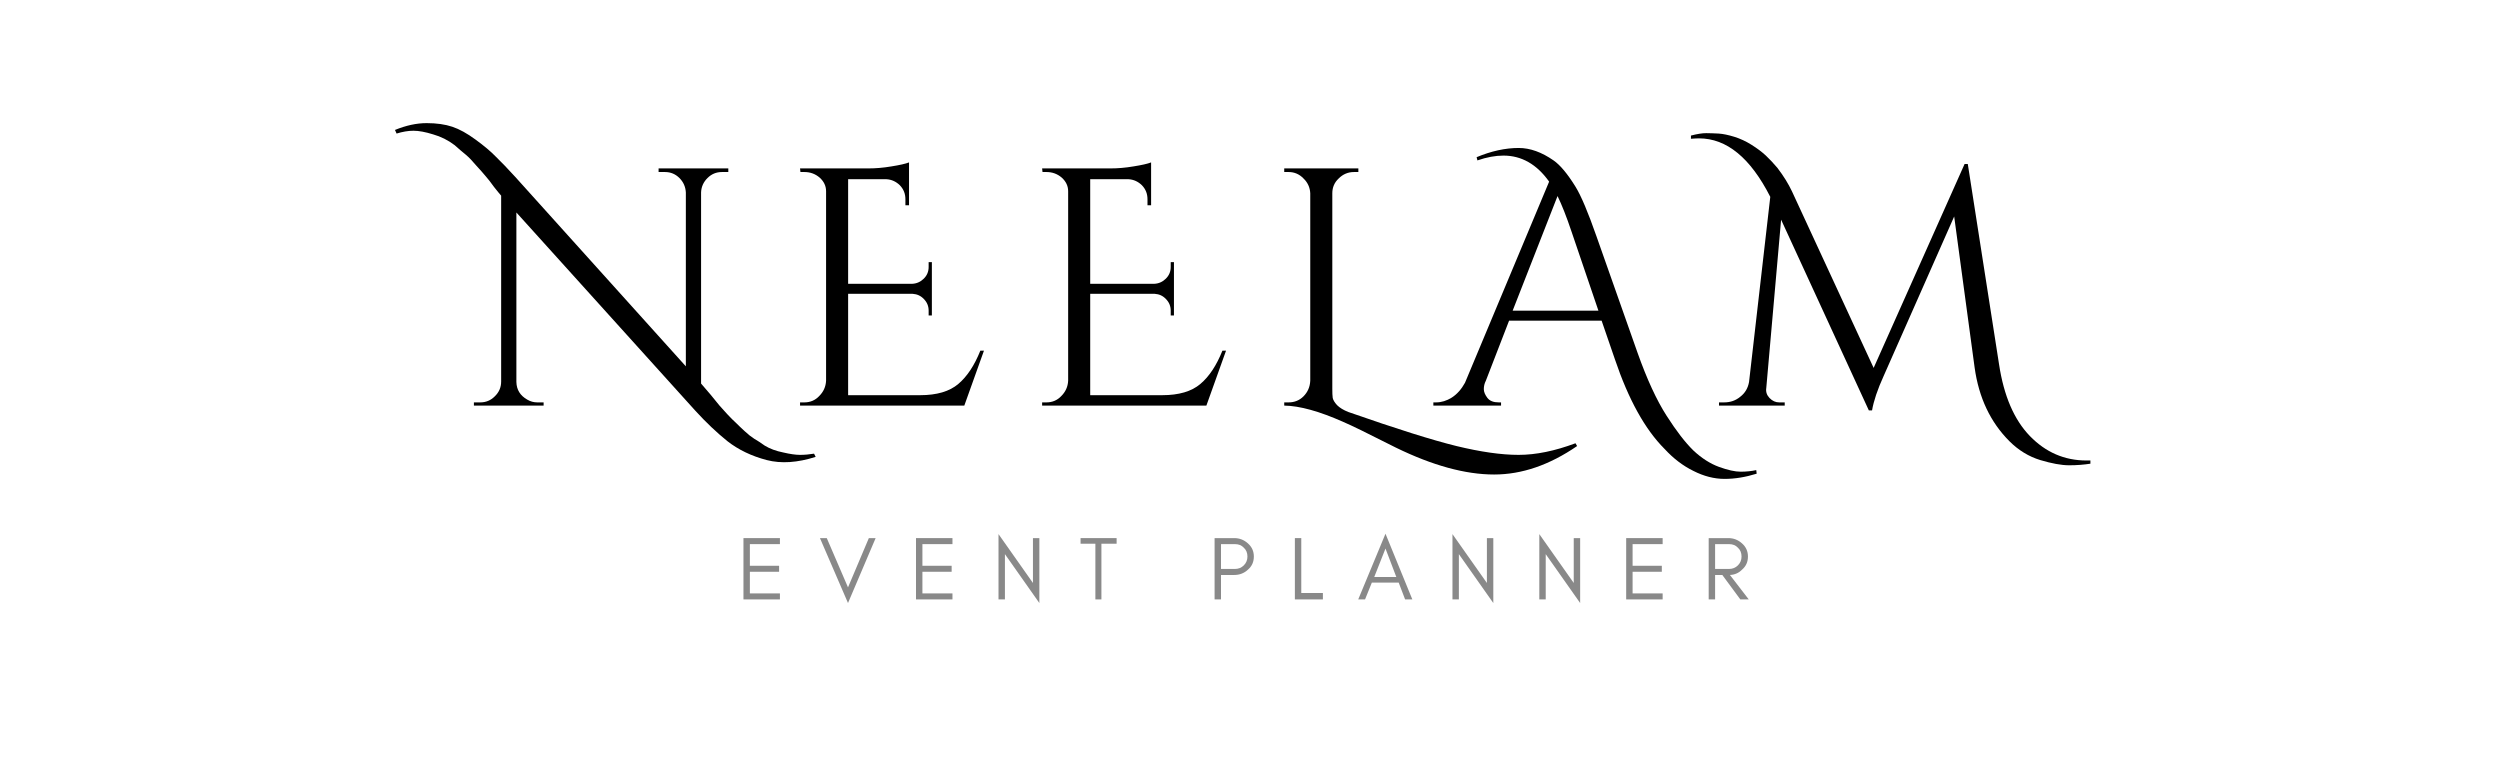 <svg xmlns="http://www.w3.org/2000/svg" xmlns:xlink="http://www.w3.org/1999/xlink" width="130" viewBox="0 0 97.5 30" height="40" preserveAspectRatio="xMidYMid meet"><defs><g></g></defs><g fill="#000000" fill-opacity="1"><g transform="translate(17.873, 15.818)"><g><path d="M 13.938 2 C 13.227 2.227 12.594 2.27 12.031 2.125 C 11.438 1.969 10.926 1.723 10.5 1.391 C 10.082 1.055 9.66 0.656 9.234 0.188 L 2.266 -7.531 L 2.266 -0.922 C 2.273 -0.617 2.414 -0.391 2.688 -0.234 C 2.812 -0.16 2.941 -0.125 3.078 -0.125 L 3.328 -0.125 L 3.328 0 L 0.609 0 L 0.609 -0.125 L 0.859 -0.125 C 1.078 -0.125 1.266 -0.203 1.422 -0.359 C 1.586 -0.516 1.672 -0.707 1.672 -0.938 L 1.672 -8.188 C 1.617 -8.25 1.523 -8.363 1.391 -8.531 C 1.266 -8.707 1.156 -8.848 1.062 -8.953 C 0.977 -9.055 0.859 -9.191 0.703 -9.359 C 0.555 -9.535 0.422 -9.676 0.297 -9.781 C 0.172 -9.883 0.023 -10.008 -0.141 -10.156 C -0.398 -10.352 -0.68 -10.492 -0.984 -10.578 C -1.285 -10.672 -1.539 -10.719 -1.75 -10.719 C -1.957 -10.719 -2.176 -10.68 -2.406 -10.609 L -2.469 -10.75 C -2.039 -10.926 -1.629 -11.016 -1.234 -11.016 C -0.848 -11.016 -0.516 -10.969 -0.234 -10.875 C 0.047 -10.781 0.348 -10.613 0.672 -10.375 C 1.004 -10.133 1.27 -9.91 1.469 -9.703 C 1.676 -9.504 1.926 -9.242 2.219 -8.922 L 8.875 -1.531 L 8.875 -8.312 C 8.863 -8.531 8.781 -8.719 8.625 -8.875 C 8.469 -9.031 8.281 -9.109 8.062 -9.109 L 7.812 -9.109 L 7.812 -9.25 L 10.531 -9.25 L 10.531 -9.109 L 10.281 -9.109 C 10.062 -9.109 9.875 -9.031 9.719 -8.875 C 9.562 -8.719 9.477 -8.531 9.469 -8.312 L 9.469 -0.859 C 9.551 -0.766 9.676 -0.617 9.844 -0.422 C 10.008 -0.223 10.125 -0.082 10.188 0 C 10.25 0.07 10.348 0.18 10.484 0.328 C 10.617 0.473 10.734 0.586 10.828 0.672 C 10.922 0.766 11.035 0.875 11.172 1 C 11.305 1.125 11.43 1.223 11.547 1.297 C 11.672 1.367 11.805 1.457 11.953 1.562 C 12.16 1.688 12.398 1.773 12.672 1.828 C 12.941 1.891 13.16 1.922 13.328 1.922 C 13.504 1.922 13.688 1.906 13.875 1.875 Z M 13.938 2 "></path></g></g></g><g fill="#000000" fill-opacity="1"><g transform="translate(30.405, 15.818)"><g><path d="M 0.969 -0.125 C 1.195 -0.125 1.391 -0.207 1.547 -0.375 C 1.711 -0.539 1.801 -0.738 1.812 -0.969 L 1.812 -8.359 C 1.812 -8.566 1.727 -8.742 1.562 -8.891 C 1.395 -9.035 1.195 -9.109 0.969 -9.109 L 0.812 -9.109 L 0.797 -9.25 L 3.469 -9.25 C 3.738 -9.25 4.035 -9.273 4.359 -9.328 C 4.68 -9.379 4.91 -9.43 5.047 -9.484 L 5.047 -7.812 L 4.906 -7.812 L 4.906 -8.047 C 4.906 -8.266 4.832 -8.445 4.688 -8.594 C 4.539 -8.738 4.367 -8.816 4.172 -8.828 L 2.672 -8.828 L 2.672 -4.75 L 5.172 -4.75 C 5.348 -4.758 5.5 -4.828 5.625 -4.953 C 5.75 -5.078 5.812 -5.227 5.812 -5.406 L 5.812 -5.594 L 5.938 -5.594 L 5.938 -3.516 L 5.812 -3.516 L 5.812 -3.703 C 5.812 -3.879 5.75 -4.031 5.625 -4.156 C 5.508 -4.281 5.363 -4.348 5.188 -4.359 L 2.672 -4.359 L 2.672 -0.406 L 5.484 -0.406 C 6.129 -0.406 6.625 -0.551 6.969 -0.844 C 7.312 -1.133 7.598 -1.566 7.828 -2.141 L 7.969 -2.141 L 7.203 0 L 0.797 0 L 0.797 -0.125 Z M 0.969 -0.125 "></path></g></g></g><g fill="#000000" fill-opacity="1"><g transform="translate(39.846, 15.818)"><g><path d="M 0.969 -0.125 C 1.195 -0.125 1.391 -0.207 1.547 -0.375 C 1.711 -0.539 1.801 -0.738 1.812 -0.969 L 1.812 -8.359 C 1.812 -8.566 1.727 -8.742 1.562 -8.891 C 1.395 -9.035 1.195 -9.109 0.969 -9.109 L 0.812 -9.109 L 0.797 -9.25 L 3.469 -9.25 C 3.738 -9.25 4.035 -9.273 4.359 -9.328 C 4.68 -9.379 4.91 -9.43 5.047 -9.484 L 5.047 -7.812 L 4.906 -7.812 L 4.906 -8.047 C 4.906 -8.266 4.832 -8.445 4.688 -8.594 C 4.539 -8.738 4.367 -8.816 4.172 -8.828 L 2.672 -8.828 L 2.672 -4.75 L 5.172 -4.75 C 5.348 -4.758 5.5 -4.828 5.625 -4.953 C 5.75 -5.078 5.812 -5.227 5.812 -5.406 L 5.812 -5.594 L 5.938 -5.594 L 5.938 -3.516 L 5.812 -3.516 L 5.812 -3.703 C 5.812 -3.879 5.75 -4.031 5.625 -4.156 C 5.508 -4.281 5.363 -4.348 5.188 -4.359 L 2.672 -4.359 L 2.672 -0.406 L 5.484 -0.406 C 6.129 -0.406 6.625 -0.551 6.969 -0.844 C 7.312 -1.133 7.598 -1.566 7.828 -2.141 L 7.969 -2.141 L 7.203 0 L 0.797 0 L 0.797 -0.125 Z M 0.969 -0.125 "></path></g></g></g><g fill="#000000" fill-opacity="1"><g transform="translate(49.288, 15.818)"><g><path d="M 3.297 0.25 C 5.172 0.906 6.578 1.348 7.516 1.578 C 8.453 1.805 9.258 1.922 9.938 1.922 C 10.613 1.922 11.352 1.77 12.156 1.469 L 12.219 1.578 C 11.145 2.316 10.066 2.688 8.984 2.688 C 7.859 2.688 6.582 2.336 5.156 1.641 C 4.062 1.086 3.379 0.754 3.109 0.641 C 2.172 0.223 1.398 0.008 0.797 0 L 0.797 -0.125 L 0.969 -0.125 C 1.195 -0.125 1.391 -0.203 1.547 -0.359 C 1.711 -0.523 1.801 -0.727 1.812 -0.969 L 1.812 -8.281 C 1.801 -8.508 1.711 -8.703 1.547 -8.859 C 1.391 -9.023 1.195 -9.109 0.969 -9.109 L 0.797 -9.109 L 0.797 -9.25 L 3.688 -9.25 L 3.688 -9.109 L 3.516 -9.109 C 3.285 -9.109 3.086 -9.023 2.922 -8.859 C 2.754 -8.703 2.672 -8.508 2.672 -8.281 L 2.672 -0.656 C 2.672 -0.5 2.676 -0.379 2.688 -0.297 C 2.707 -0.211 2.766 -0.117 2.859 -0.016 C 2.961 0.086 3.109 0.176 3.297 0.25 Z M 3.297 0.25 "></path></g></g></g><g fill="#000000" fill-opacity="1"><g transform="translate(56.01, 15.818)"><g><path d="M 1.578 -9.688 C 2.148 -9.926 2.695 -10.047 3.219 -10.047 C 3.664 -10.047 4.117 -9.883 4.578 -9.562 C 4.836 -9.383 5.125 -9.039 5.438 -8.531 C 5.656 -8.176 5.926 -7.535 6.25 -6.609 L 7.859 -2.047 C 8.223 -1.023 8.598 -0.211 8.984 0.391 C 9.367 0.992 9.719 1.445 10.031 1.75 C 10.352 2.051 10.688 2.266 11.031 2.391 C 11.375 2.516 11.656 2.578 11.875 2.578 C 12.102 2.578 12.305 2.555 12.484 2.516 L 12.5 2.656 C 12.07 2.789 11.656 2.859 11.25 2.859 C 10.844 2.859 10.438 2.754 10.031 2.547 C 9.625 2.348 9.25 2.062 8.906 1.688 C 8.145 0.926 7.5 -0.238 6.969 -1.812 L 6.453 -3.312 L 2.844 -3.312 L 1.938 -0.969 C 1.883 -0.863 1.859 -0.754 1.859 -0.641 C 1.859 -0.535 1.906 -0.422 2 -0.297 C 2.094 -0.18 2.238 -0.125 2.438 -0.125 L 2.531 -0.125 L 2.531 0 L -0.109 0 L -0.109 -0.125 L 0 -0.125 C 0.207 -0.125 0.41 -0.188 0.609 -0.312 C 0.816 -0.445 0.988 -0.641 1.125 -0.891 L 4.406 -8.734 C 3.926 -9.41 3.332 -9.75 2.625 -9.75 C 2.312 -9.75 1.973 -9.688 1.609 -9.562 Z M 2.984 -3.703 L 6.328 -3.703 L 5.281 -6.781 C 5.082 -7.375 4.898 -7.836 4.734 -8.172 Z M 2.984 -3.703 "></path></g></g></g><g fill="#000000" fill-opacity="1"><g transform="translate(66.838, 15.818)"><g><path d="M 14.531 2.141 C 14.582 2.141 14.633 2.141 14.688 2.141 L 14.688 2.266 C 14.438 2.305 14.16 2.328 13.859 2.328 C 13.555 2.328 13.18 2.258 12.734 2.125 C 12.285 1.988 11.883 1.742 11.531 1.391 C 10.789 0.648 10.336 -0.305 10.172 -1.484 L 9.375 -7.375 L 6.625 -1.156 C 6.383 -0.625 6.234 -0.176 6.172 0.188 L 6.047 0.188 L 2.625 -7.25 L 2.047 -0.688 C 2.023 -0.539 2.066 -0.41 2.172 -0.297 C 2.285 -0.18 2.41 -0.125 2.547 -0.125 L 2.766 -0.125 L 2.766 0 L 0.203 0 L 0.203 -0.125 L 0.406 -0.125 C 0.645 -0.125 0.852 -0.195 1.031 -0.344 C 1.219 -0.488 1.332 -0.68 1.375 -0.922 L 2.203 -8.141 C 1.43 -9.66 0.504 -10.422 -0.578 -10.422 C -0.672 -10.422 -0.773 -10.414 -0.891 -10.406 L -0.891 -10.531 C -0.648 -10.594 -0.453 -10.625 -0.297 -10.625 C -0.148 -10.625 0.008 -10.617 0.188 -10.609 C 0.363 -10.598 0.566 -10.555 0.797 -10.484 C 1.035 -10.41 1.258 -10.305 1.469 -10.172 C 1.688 -10.035 1.875 -9.895 2.031 -9.75 C 2.188 -9.602 2.336 -9.441 2.484 -9.266 C 2.723 -8.953 2.91 -8.648 3.047 -8.359 L 6.234 -1.469 L 9.781 -9.422 L 9.906 -9.422 L 11.125 -1.609 C 11.312 -0.379 11.711 0.551 12.328 1.188 C 12.941 1.82 13.676 2.141 14.531 2.141 Z M 14.531 2.141 "></path></g></g></g><g fill="#898989" fill-opacity="1"><g transform="translate(28.729, 23.377)"><g><path d="M 1.688 0 L 0.266 0 L 0.266 -2.391 L 1.688 -2.391 L 1.688 -2.156 L 0.516 -2.156 L 0.516 -1.312 L 1.656 -1.312 L 1.656 -1.078 L 0.516 -1.078 L 0.516 -0.234 L 1.688 -0.234 Z M 1.688 0 "></path></g></g></g><g fill="#898989" fill-opacity="1"><g transform="translate(31.947, 23.377)"><g><path d="M 1.125 0.141 L 0.031 -2.391 L 0.297 -2.391 L 1.125 -0.469 L 1.938 -2.391 L 2.203 -2.391 Z M 1.125 0.141 "></path></g></g></g><g fill="#898989" fill-opacity="1"><g transform="translate(35.458, 23.377)"><g><path d="M 1.688 0 L 0.266 0 L 0.266 -2.391 L 1.688 -2.391 L 1.688 -2.156 L 0.516 -2.156 L 0.516 -1.312 L 1.656 -1.312 L 1.656 -1.078 L 0.516 -1.078 L 0.516 -0.234 L 1.688 -0.234 Z M 1.688 0 "></path></g></g></g><g fill="#898989" fill-opacity="1"><g transform="translate(38.676, 23.377)"><g><path d="M 0.516 -1.766 L 0.516 0 L 0.266 0 L 0.266 -2.547 L 1.609 -0.641 L 1.609 -2.391 L 1.859 -2.391 L 1.859 0.141 Z M 0.516 -1.766 "></path></g></g></g><g fill="#898989" fill-opacity="1"><g transform="translate(42.064, 23.377)"><g><path d="M 0.078 -2.172 L 0.078 -2.391 L 1.484 -2.391 L 1.484 -2.172 L 0.891 -2.172 L 0.891 0 L 0.656 0 L 0.656 -2.172 Z M 0.078 -2.172 "></path></g></g></g><g fill="#898989" fill-opacity="1"><g transform="translate(44.882, 23.377)"><g></g></g></g><g fill="#898989" fill-opacity="1"><g transform="translate(47.103, 23.377)"><g><path d="M 0.516 -1.188 L 1.062 -1.188 C 1.195 -1.188 1.312 -1.234 1.406 -1.328 C 1.5 -1.422 1.547 -1.535 1.547 -1.672 C 1.547 -1.816 1.5 -1.93 1.406 -2.016 C 1.32 -2.109 1.207 -2.156 1.062 -2.156 L 0.516 -2.156 Z M 1.797 -1.672 C 1.797 -1.461 1.719 -1.289 1.562 -1.156 C 1.414 -1.02 1.238 -0.953 1.031 -0.953 L 0.516 -0.953 L 0.516 0 L 0.266 0 L 0.266 -2.391 L 1.031 -2.391 C 1.238 -2.391 1.414 -2.32 1.562 -2.188 C 1.719 -2.051 1.797 -1.879 1.797 -1.672 Z M 1.797 -1.672 "></path></g></g></g><g fill="#898989" fill-opacity="1"><g transform="translate(50.234, 23.377)"><g><path d="M 0.516 -0.25 L 1.359 -0.25 L 1.359 0 L 0.266 0 L 0.266 -2.391 L 0.516 -2.391 Z M 0.516 -0.25 "></path></g></g></g><g fill="#898989" fill-opacity="1"><g transform="translate(52.94, 23.377)"><g><path d="M 0.656 -0.875 L 1.516 -0.875 L 1.094 -1.984 Z M 2.141 0 L 1.859 0 L 1.609 -0.656 L 0.562 -0.656 L 0.297 0 L 0.031 0 L 1.094 -2.562 Z M 2.141 0 "></path></g></g></g><g fill="#898989" fill-opacity="1"><g transform="translate(56.38, 23.377)"><g><path d="M 0.516 -1.766 L 0.516 0 L 0.266 0 L 0.266 -2.547 L 1.609 -0.641 L 1.609 -2.391 L 1.859 -2.391 L 1.859 0.141 Z M 0.516 -1.766 "></path></g></g></g><g fill="#898989" fill-opacity="1"><g transform="translate(59.767, 23.377)"><g><path d="M 0.516 -1.766 L 0.516 0 L 0.266 0 L 0.266 -2.547 L 1.609 -0.641 L 1.609 -2.391 L 1.859 -2.391 L 1.859 0.141 Z M 0.516 -1.766 "></path></g></g></g><g fill="#898989" fill-opacity="1"><g transform="translate(63.155, 23.377)"><g><path d="M 1.688 0 L 0.266 0 L 0.266 -2.391 L 1.688 -2.391 L 1.688 -2.156 L 0.516 -2.156 L 0.516 -1.312 L 1.656 -1.312 L 1.656 -1.078 L 0.516 -1.078 L 0.516 -0.234 L 1.688 -0.234 Z M 1.688 0 "></path></g></g></g><g fill="#898989" fill-opacity="1"><g transform="translate(66.373, 23.377)"><g><path d="M 0.516 -1.188 L 1.062 -1.188 C 1.195 -1.188 1.312 -1.234 1.406 -1.328 C 1.5 -1.422 1.547 -1.535 1.547 -1.672 C 1.547 -1.816 1.5 -1.93 1.406 -2.016 C 1.32 -2.109 1.207 -2.156 1.062 -2.156 L 0.516 -2.156 Z M 1.797 -1.672 C 1.797 -1.461 1.719 -1.289 1.562 -1.156 C 1.438 -1.031 1.281 -0.961 1.094 -0.953 L 1.828 0 L 1.5 0 L 0.797 -0.953 L 0.516 -0.953 L 0.516 0 L 0.266 0 L 0.266 -2.391 L 1.031 -2.391 C 1.238 -2.391 1.414 -2.32 1.562 -2.188 C 1.719 -2.051 1.797 -1.879 1.797 -1.672 Z M 1.797 -1.672 "></path></g></g></g></svg>